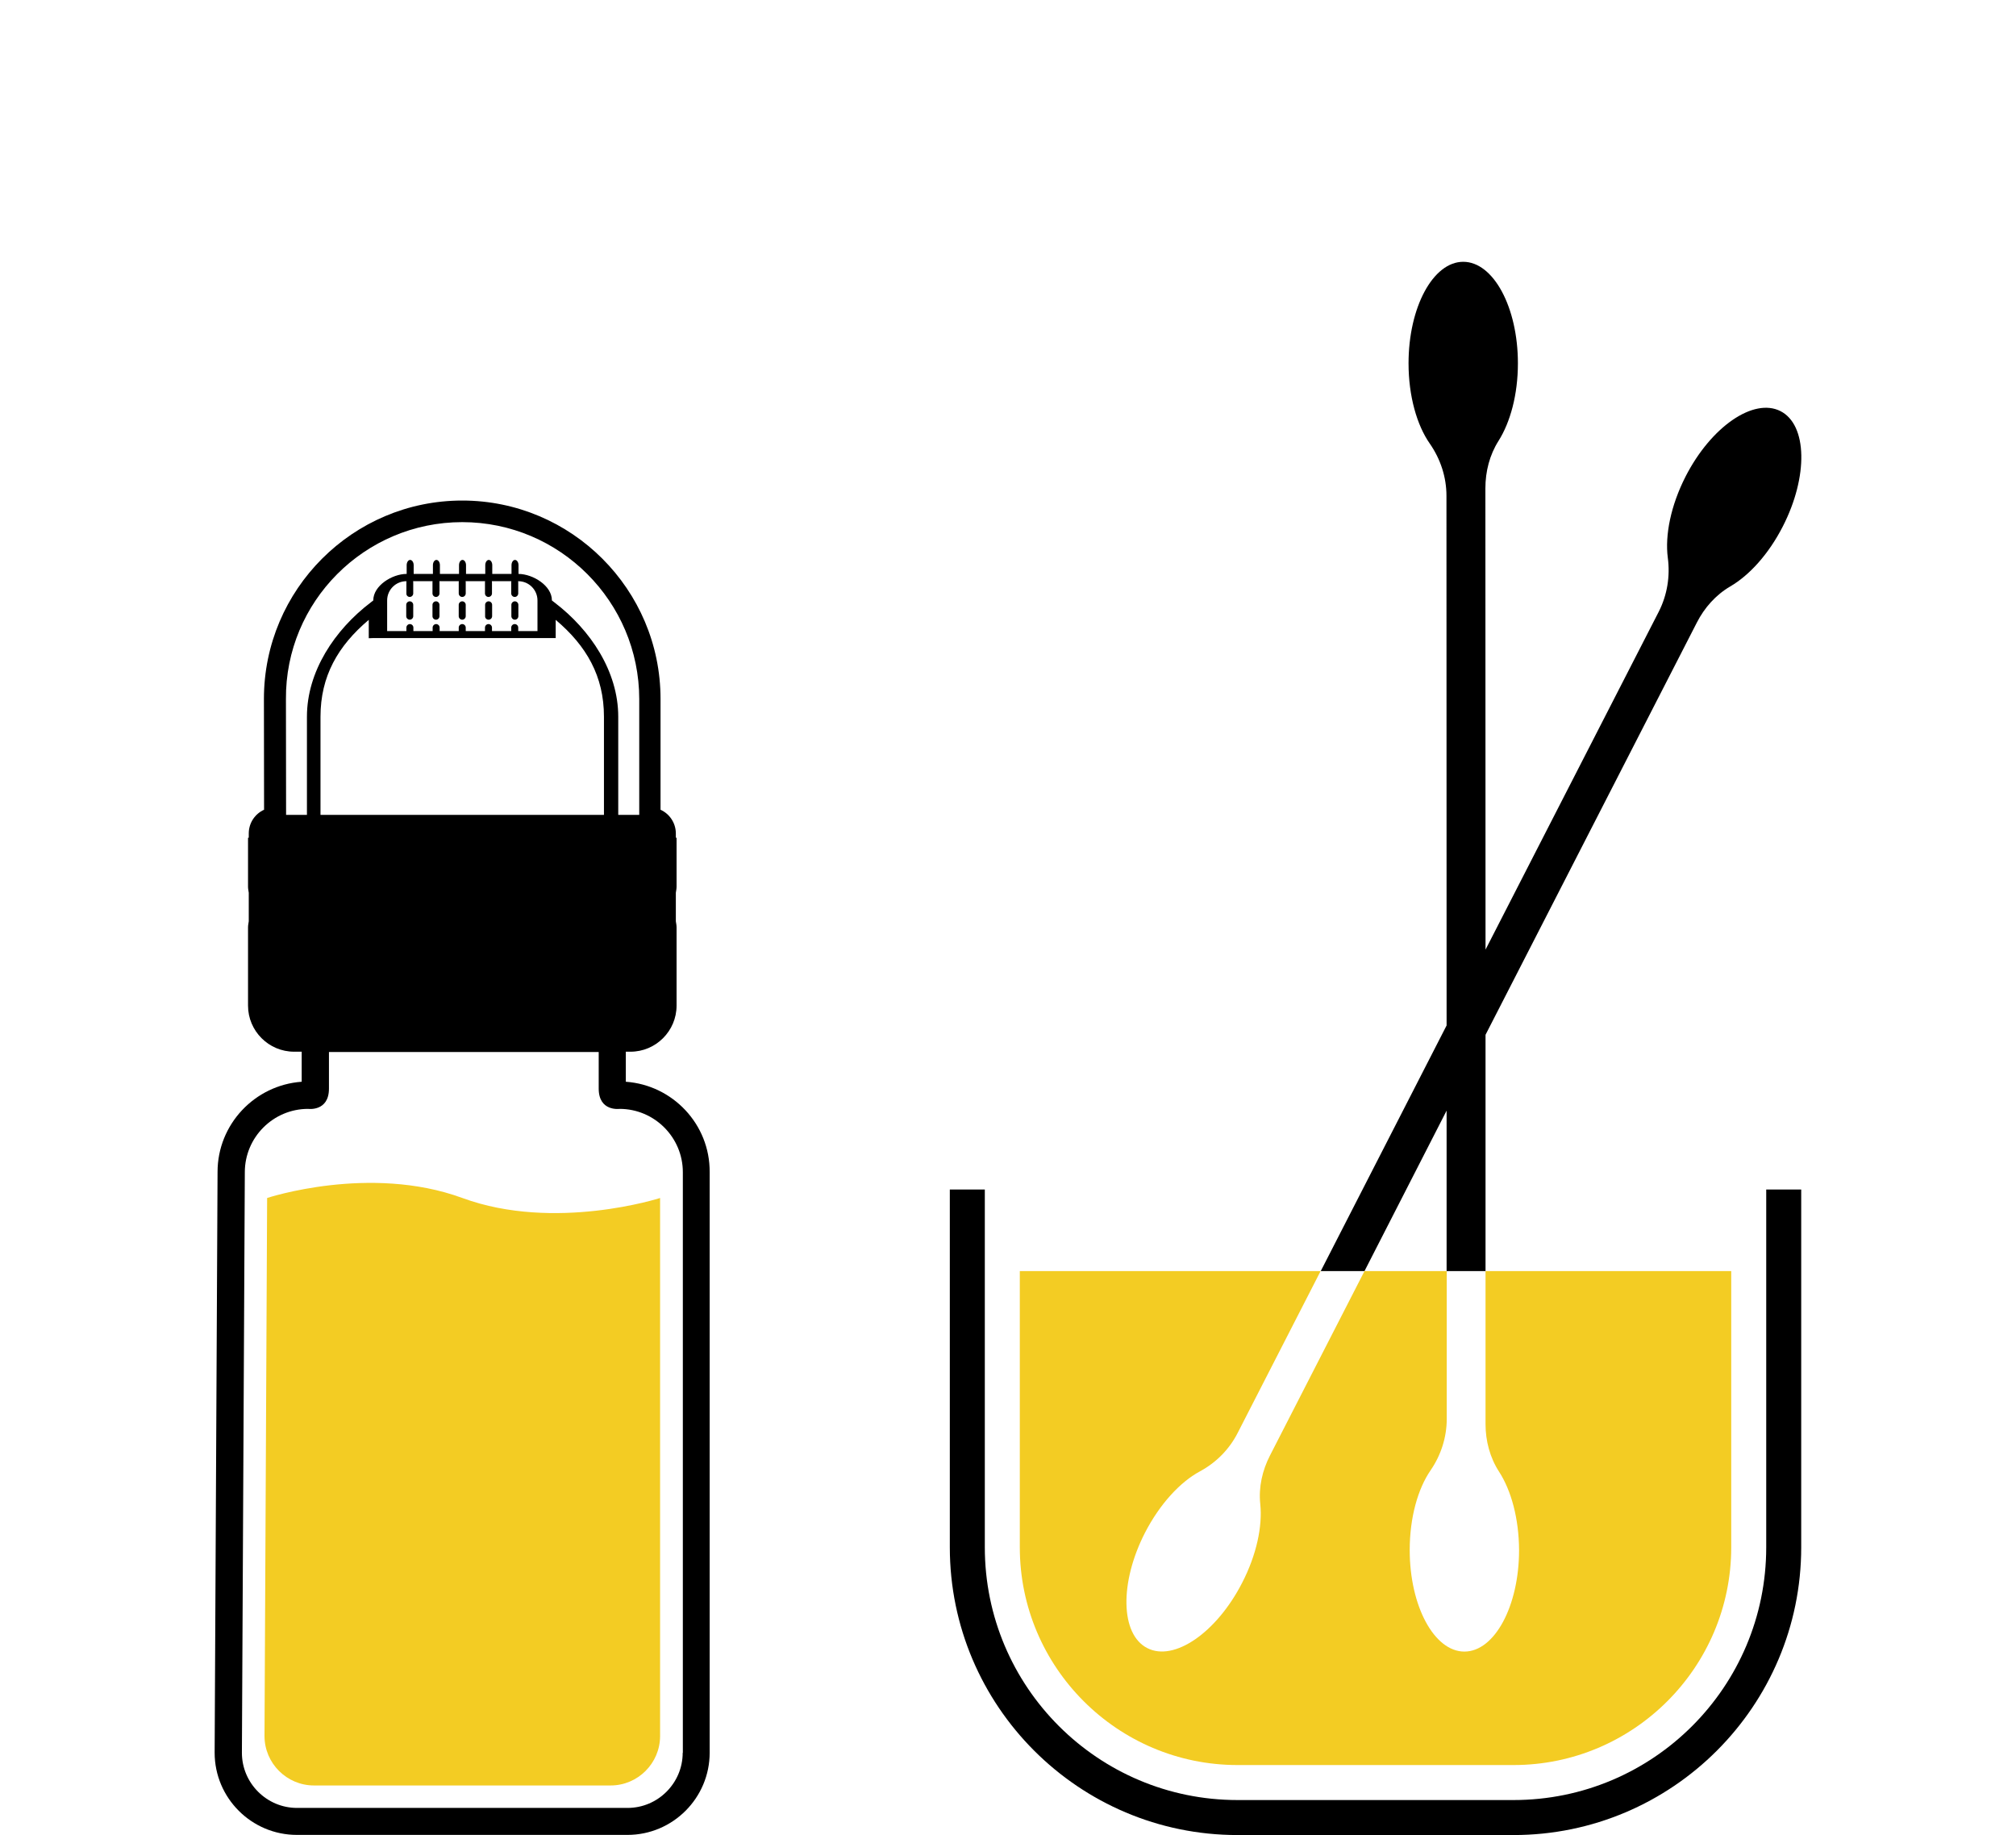 <?xml version="1.0" encoding="UTF-8"?> <!-- Generator: Adobe Illustrator 23.0.3, SVG Export Plug-In . SVG Version: 6.00 Build 0) --> <svg xmlns="http://www.w3.org/2000/svg" xmlns:xlink="http://www.w3.org/1999/xlink" id="Capa_1" x="0px" y="0px" viewBox="0 0 138.26 125.82" style="enable-background:new 0 0 138.26 125.82;" xml:space="preserve"> <style type="text/css"> .st0{fill:#F3CC23;} </style> <g> <g> <path d="M31.7,42.49c0.13,0,0.24-0.11,0.24-0.24v-0.78c0-0.13-0.11-0.24-0.24-0.24s-0.24,0.11-0.24,0.24v0.78 C31.46,42.38,31.57,42.49,31.7,42.49z"></path> <path d="M33.51,42.49c0.13,0,0.24-0.11,0.24-0.24v-0.78c0-0.13-0.11-0.24-0.24-0.24s-0.24,0.11-0.24,0.24v0.78 C33.26,42.38,33.37,42.49,33.51,42.49z"></path> <path d="M35.31,42.49c0.13,0,0.24-0.11,0.24-0.24v-0.78c0-0.13-0.11-0.24-0.24-0.24s-0.24,0.11-0.24,0.24v0.78 C35.07,42.38,35.18,42.49,35.31,42.49z"></path> <path d="M27.86,42.25c0,0.13,0.11,0.24,0.24,0.24s0.24-0.11,0.24-0.24v-0.78c0-0.13-0.11-0.24-0.24-0.24s-0.24,0.11-0.24,0.24 V42.25z"></path> <path d="M29.9,42.49c0.13,0,0.24-0.11,0.24-0.24v-0.78c0-0.13-0.11-0.24-0.24-0.24s-0.24,0.11-0.24,0.24v0.78 C29.66,42.38,29.77,42.49,29.9,42.49z"></path> <path class="st0" d="M31.71,82.14c-6.35-2.33-13.39,0-13.39,0l-0.18,36.89c0,1.87,1.53,3.39,3.39,3.39h20.35 c1.87,0,3.39-1.53,3.39-3.39V82.14C45.28,82.14,38.05,84.47,31.71,82.14z"></path> <path d="M42.92,74.17v-2.06h0.32c1.74,0,3.16-1.42,3.16-3.16v-5.37c0-0.14-0.03-0.28-0.05-0.41v-1.96 c0.02-0.14,0.05-0.27,0.05-0.41v-3.36h-0.05v-0.29c0-0.72-0.43-1.35-1.05-1.63v-7.6c0-7.5-6.1-13.6-13.6-13.6s-13.6,6.1-13.6,13.6 l0.01,7.6c-0.62,0.28-1.05,0.9-1.05,1.63v0.29h-0.05v3.36c0,0.14,0.03,0.27,0.05,0.41v1.96c-0.02,0.14-0.05,0.27-0.05,0.41v5.37 c0,1.74,1.42,3.16,3.16,3.16h0.42h0.1v2.06c-3.22,0.23-5.77,2.92-5.77,6.18l-0.2,39.82c0,3.11,2.53,5.64,5.64,5.64h22.67 c3.11,0,5.64-2.53,5.64-5.64V80.36C48.69,77.09,46.14,74.4,42.92,74.17z M31.7,35.8c6.69,0,12.14,5.45,12.14,12.14v7.93H42.4 v-6.73c0-3.1-1.9-5.95-4.37-7.83l-0.18-0.14v-0.01c0-1-1.29-1.8-2.29-1.81v-0.6c0-0.2-0.11-0.36-0.24-0.36s-0.24,0.16-0.24,0.36 v0.6h-1.32v-0.6c0-0.2-0.11-0.36-0.24-0.36s-0.24,0.16-0.24,0.36v0.6h-1.32v-0.6c0-0.2-0.11-0.36-0.24-0.36s-0.24,0.16-0.24,0.36 v0.6h-1.31v-0.6c0-0.2-0.11-0.36-0.24-0.36s-0.24,0.16-0.24,0.36v0.6h-1.32v-0.6c0-0.2-0.11-0.36-0.24-0.36s-0.24,0.16-0.24,0.36 v0.6l0,0c-1,0-2.29,0.81-2.29,1.81v0.01l-0.18,0.14c-2.47,1.88-4.37,4.73-4.37,7.83v6.73h-1.43l-0.01-7.93 C19.56,41.25,25.01,35.8,31.7,35.8z M25.56,43.75h2.54l0,0l0,0h1.8l0,0l0,0h1.8l0,0l0,0h1.8l0,0l0,0h1.8l0,0l0,0h2.53h0.28V42.5 c2.11,1.78,3.31,3.86,3.31,6.64v6.73H21.98v-6.73c0-2.78,1.2-4.86,3.31-6.64v1.26L25.56,43.75L25.56,43.75z M28.1,40.93 c0.13,0,0.24-0.11,0.24-0.24v-0.78c0-0.02-0.01-0.04-0.01-0.06h1.34c-0.01,0.02-0.01,0.04-0.01,0.06v0.78 c0,0.13,0.11,0.24,0.24,0.24s0.24-0.11,0.24-0.24v-0.78c0-0.02-0.01-0.04-0.01-0.06h1.34c-0.01,0.02-0.01,0.04-0.01,0.06v0.78 c0,0.13,0.11,0.24,0.24,0.24s0.24-0.11,0.24-0.24v-0.78c0-0.02-0.01-0.04-0.01-0.06h1.34c-0.01,0.02-0.01,0.04-0.01,0.06v0.78 c0,0.13,0.11,0.24,0.24,0.24s0.24-0.11,0.24-0.24v-0.78c0-0.02-0.01-0.04-0.01-0.06h1.34c-0.01,0.02-0.01,0.04-0.01,0.06v0.78 c0,0.13,0.11,0.24,0.24,0.24s0.24-0.11,0.24-0.24v-0.78c0-0.02-0.01-0.04-0.01-0.06h0.01c0.73,0,1.32,0.59,1.32,1.32v2.1h-1.32 v-0.24c0-0.13-0.11-0.24-0.24-0.24s-0.24,0.11-0.24,0.24v0.24h-1.32v-0.24c0-0.13-0.11-0.24-0.24-0.24s-0.24,0.11-0.24,0.24v0.24 h-1.32v-0.24c0-0.13-0.11-0.24-0.24-0.24s-0.24,0.11-0.24,0.24v0.24h-1.31v-0.24c0-0.13-0.11-0.24-0.24-0.24s-0.24,0.11-0.24,0.24 v0.24h-1.32v-0.24c0-0.13-0.11-0.24-0.24-0.24s-0.24,0.11-0.24,0.24v0.24h-1.32v-2.1c0-0.73,0.59-1.32,1.32-1.32h0.01 c-0.01,0.02-0.01,0.04-0.01,0.06v0.78C27.86,40.82,27.97,40.93,28.1,40.93z M46.82,120.18c0,2.08-1.7,3.78-3.78,3.78H20.37 c-2.08,0-3.78-1.7-3.78-3.78l0.2-39.81c0-2.39,1.95-4.34,4.34-4.34c0,0,1.43,0.2,1.43-1.39v-2.51h18.5v2.51 c0,1.59,1.43,1.39,1.43,1.39c2.39,0,4.34,1.95,4.34,4.34v39.81H46.82z"></path> </g> <g> <path class="st0" d="M84.87,121.02h18.93c8.23,0,14.93-6.7,14.93-14.93V87.15h-16.85v10.49c0,1.15,0.3,2.3,0.93,3.27 c0.83,1.28,1.36,3.21,1.37,5.37c0,3.84-1.68,6.96-3.75,6.96s-3.75-3.12-3.75-6.96c0-2.23,0.56-4.21,1.44-5.48 c0.71-1.04,1.1-2.26,1.1-3.52V87.15h-5.64L87.1,99.79c-0.53,1.03-0.79,2.18-0.67,3.33c0.16,1.52-0.25,3.48-1.24,5.4 c-1.75,3.42-4.67,5.43-6.51,4.48c-1.84-0.94-1.91-4.48-0.16-7.9c1.02-1.98,2.42-3.49,3.78-4.22c1.11-0.6,2.01-1.51,2.58-2.63 l5.69-11.1H69.94v18.94C69.94,114.32,76.64,121.02,84.87,121.02z"></path> <path d="M121.13,81.56v24.53c0,9.57-7.76,17.33-17.33,17.33H84.87c-9.57,0-17.33-7.76-17.33-17.33V81.56h-2.4v24.53 c0,10.88,8.85,19.73,19.73,19.73h18.93c10.88,0,19.73-8.85,19.73-19.73V81.56H121.13z"></path> <path d="M99.21,76.15v11h2.67v-16.2l14.49-28.26c0.52-1.02,1.3-1.9,2.29-2.48c1.31-0.76,2.64-2.22,3.61-4.12 c1.75-3.42,1.68-6.96-0.16-7.9c-1.84-0.94-4.76,1.06-6.51,4.48c-1.02,2-1.42,4.03-1.22,5.57c0.17,1.27-0.04,2.56-0.62,3.7 l-11.88,23.17l-0.01-31.63c0-1.15,0.29-2.29,0.9-3.25c0.81-1.28,1.33-3.18,1.33-5.32c0-3.84-1.68-6.96-3.75-6.96 s-3.75,3.12-3.75,6.96c0,2.24,0.57,4.24,1.46,5.51c0.73,1.05,1.14,2.29,1.14,3.57l0.01,36.32l-8.63,16.84h3L99.21,76.15z"></path> </g> </g> </svg> 